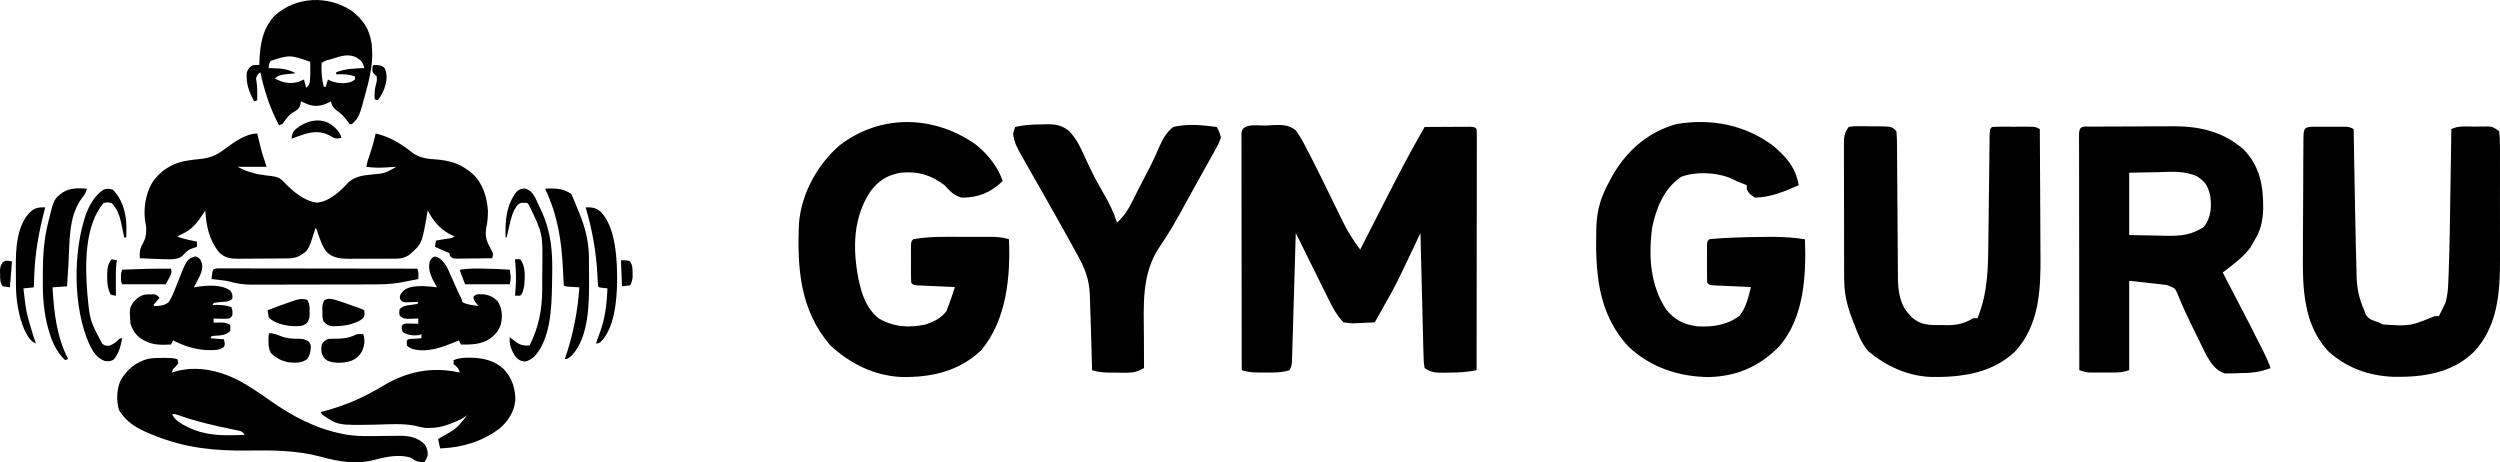 <?xml version="1.0" encoding="UTF-8" standalone="no"?>
<svg
   version="1.1"
   width="1202.852"
   height="222.435"
   id="svg32"
   xmlns="http://www.w3.org/2000/svg"
   xmlns:svg="http://www.w3.org/2000/svg">
  <defs
     id="defs32" />
  <path
     d="m 169.27,5.257 c 5.436,4.192 8.419,8.647 9.5,15.5 0.944,7.312 -0.251,14.047 -2.094,21.094 -0.097,0.37 -0.194,0.74 -0.293,1.122 -3.569,13.432 -3.569,13.432 -7.113,16.785 -0.33,0 -0.66,0 -1,0 -0.537,-0.656 -1.042,-1.339 -1.531,-2.031 -1.312,-1.758 -2.595,-3.032 -4.375,-4.312 -1.851,-1.347 -2.694,-2.315 -3.094,-4.656 -0.267,0.144 -0.534,0.289 -0.809,0.438 -3.434,1.711 -6.4,2.29 -10.119,1.109 -1.212,-0.479 -2.396,-0.986 -3.572,-1.547 -0.072,0.516 -0.144,1.031 -0.219,1.562 -0.64,2.287 -2.133,2.934 -4.088,4.096 -1.704,1.202 -2.761,2.714 -3.939,4.414 -0.754,0.928 -0.754,0.928 -2.254,1.428 -4.388,-8.174 -7.052,-16.449 -9,-25.5 -1.551,1.246 -1.551,1.246 -2.086,3.061 0.07,0.382 0.139,0.764 0.211,1.158 0.459,3.101 0.419,6.152 0.375,9.281 -0.743,0.247 -0.743,0.247 -1.5,0.5 -2.456,-4.659 -4.038,-8.646 -3.5,-14 0.637,-1.56 1.077,-2.204 2.438,-3.156 1.234,-0.399 2.273,-0.367 3.562,-0.344 0.028,-0.87 0.028,-0.87 0.057,-1.758 0.316,-8.144 1.496,-15.68 7.287,-21.93 10.308,-9.36 25.753,-9.932 37.156,-2.312 z m -9.219,22.969 c -0.455,0.139 -0.909,0.278 -1.378,0.421 -2.112,0.513 -2.112,0.513 -3.903,1.61 -0.256,3.946 0.032,7.671 1,11.5 0.33,0 0.66,0 1,0 0.495,-1.732 0.495,-1.732 1,-3.5 0.536,0.247 1.073,0.495 1.625,0.75 2.943,1.1 6.405,1.387 9.426,0.41 0.898,-0.425 0.898,-0.425 1.949,-1.16 0,-0.495 0,-0.99 0,-1.5 -3.035,-1.079 -5.797,-1.104 -9,-1 0,-0.33 0,-0.66 0,-1 4.414,-1.724 8.825,-1.843 13.5,-2 -0.56,-2.015 -0.931,-3.257 -2.719,-4.406 -0.298,-0.199 -0.597,-0.398 -0.904,-0.604 -3.782,-2.114 -7.768,-0.743 -11.596,0.479 z m -29.781,1.031 c -0.819,1.321 -1,1.915 -1,3.5 0.561,0.013 1.123,0.026 1.701,0.039 4.2,0.143 7.558,0.352 11.299,2.461 -0.831,0.082 -0.831,0.082 -1.68,0.166 -0.732,0.08 -1.464,0.16 -2.195,0.24 -0.365,0.035 -0.73,0.07 -1.105,0.106 -2.08,0.236 -3.488,0.516 -5.02,1.987 3.656,2.022 7.132,2.792 11.238,1.658 0.936,-0.346 1.852,-0.746 2.762,-1.158 0.33,1.32 0.66,2.64 1,4 1.121,-0.877 1.475,-1.391 1.797,-2.797 0.236,-1.978 0.258,-3.901 0.234,-5.891 -0.002,-0.368 -0.005,-0.736 -0.007,-1.115 -0.006,-0.899 -0.015,-1.798 -0.024,-2.697 -9.727,-3.413 -9.727,-3.413 -19,-0.5 z"
     fill="#000000"
     id="path1"
     style="stroke-width:0.5" />
  <path
     d="m 179.77,31.257 c 3.486,0.114 3.486,0.114 5.25,1.438 1.576,3.282 1.029,6.612 -0.125,9.969 -0.828,2.065 -1.784,3.822 -3.125,5.594 -0.495,-0.165 -0.99,-0.33 -1.5,-0.5 -0.095,-2.288 -0.102,-4.402 0.5,-6.625 0.601,-2.176 0.601,-2.176 0.5,-4.375 -0.33,-0.32 -0.66,-0.639 -1,-0.969 -1,-1.031 -1,-1.031 -1.156,-2.625 0.156,-1.406 0.156,-1.406 0.656,-1.906 z"
     fill="#000000"
     id="path2"
     style="stroke-width:0.5" />
  <path
     d="m 158.862,59.589 c 2.421,1.781 4.594,3.682 5.408,6.668 -1.496,0.444 -2.272,0.588 -3.75,0.019 -0.412,-0.233 -0.825,-0.467 -1.25,-0.707 -1.69,-0.945 -3.081,-1.528 -5,-1.812 -0.506,-0.076 -0.506,-0.076 -1.021,-0.154 -4.561,-0.274 -8.767,1.613 -12.979,3.154 0.228,-2.214 0.509,-3.36 2.219,-4.812 4.597,-3.682 10.979,-5.531 16.373,-2.355 z"
     fill="#000000"
     id="path3"
     style="stroke-width:0.5" />
  <path
     d="m 123.77,64.257 c 0.065,0.272 0.131,0.543 0.198,0.823 0.306,1.268 0.617,2.535 0.927,3.802 0.102,0.427 0.205,0.853 0.311,1.293 0.851,3.455 1.929,6.676 3.064,10.082 -4.62,0 -9.24,0 -14,0 4.447,2.11 4.447,2.11 8.906,3.344 0.586,0.117 1.172,0.233 1.775,0.354 1.852,0.308 3.703,0.526 5.568,0.74 2.933,0.397 4.269,0.879 6.25,3.062 4.219,4.336 9.269,8.795 15.469,9.719 5.021,-0.085 10.186,-4.338 13.557,-7.76 0.632,-0.661 1.256,-1.331 1.867,-2.012 3.24,-2.771 6.589,-3.286 10.732,-3.666 6.667,-0.59 6.667,-0.59 12.375,-3.781 -0.279,0.018 -0.559,0.036 -0.847,0.054 -1.291,0.08 -2.581,0.154 -3.872,0.227 -0.659,0.042 -0.659,0.042 -1.331,0.085 -2.89,0.16 -5.582,0.028 -8.45,-0.366 0.358,-2.095 0.991,-4.025 1.688,-6.031 1.123,-3.283 2.037,-6.585 2.812,-9.969 6.571,1.451 12.271,4.904 17.49,9.082 3.551,2.686 7.333,3.115 11.666,3.387 6.41,0.523 11.298,1.889 16.344,6.031 0.361,0.293 0.722,0.585 1.094,0.887 4.953,4.447 6.906,11.138 7.406,17.613 -0.008,2.764 -0.157,5.496 -0.773,8.197 -0.639,3.675 -0.171,5.963 1.555,9.178 1.771,3.342 1.771,3.342 1.514,4.731 -0.146,0.443 -0.146,0.443 -0.295,0.894 -2.678,0.037 -5.357,0.064 -8.035,0.082 -0.911,0.008 -1.823,0.018 -2.734,0.031 -1.309,0.018 -2.619,0.027 -3.928,0.033 -0.408,0.008 -0.816,0.015 -1.236,0.023 -2.854,0.001 -2.854,0.001 -3.936,-0.868 -0.63,-0.802 -0.63,-0.802 -0.63,-1.802 -0.32,-0.124 -0.639,-0.247 -0.969,-0.375 -2.031,-0.829 -4.03,-1.727 -6.031,-2.625 0.165,-0.99 0.33,-1.98 0.5,-3 0.608,-0.102 1.216,-0.205 1.842,-0.311 0.792,-0.136 1.585,-0.272 2.377,-0.408 0.401,-0.067 0.802,-0.135 1.216,-0.204 1.943,-0.178 1.943,-0.178 3.565,-1.077 -0.303,-0.122 -0.606,-0.245 -0.918,-0.371 -5.635,-2.514 -9.256,-6.729 -12.082,-12.129 -0.048,0.287 -0.095,0.573 -0.144,0.869 -2.566,15.189 -2.566,15.189 -8.856,20.631 -2.122,1.233 -3.667,1.69 -6.115,1.702 -0.606,0.006 -1.212,0.013 -1.836,0.019 -0.973,-0.002 -0.973,-0.002 -1.965,-0.005 -0.68,0.002 -1.36,0.005 -2.04,0.008 -1.423,0.004 -2.845,0.003 -4.268,-0.002 -1.812,-0.006 -3.624,0.005 -5.436,0.019 -1.404,0.009 -2.808,0.009 -4.212,0.006 -0.99,-1.2e-4 -1.979,0.008 -2.968,0.017 -3.935,-0.03 -7.537,-0.278 -10.532,-3.081 -2.374,-2.661 -3.375,-6.215 -4.528,-9.526 -0.432,-1.561 -0.432,-1.561 -1.1,-2.158 -0.151,0.495 -0.303,0.99 -0.459,1.5 -2.929,9.341 -2.929,9.341 -7.559,12.045 -1.994,0.924 -3.813,1.023 -6,1.044 -0.914,0.01 -0.914,0.01 -1.846,0.019 -0.657,0.003 -1.314,0.007 -1.99,0.011 -0.336,0.002 -0.672,0.004 -1.018,0.006 -1.777,0.01 -3.555,0.018 -5.332,0.022 -1.829,0.006 -3.658,0.023 -5.487,0.043 -1.413,0.013 -2.825,0.017 -4.238,0.019 -1,0.004 -2,0.017 -3,0.03 -4.105,-0.01 -6.57,-0.303 -9.591,-3.226 -4.725,-6.226 -5.981,-12.365 -6.48,-20.014 -0.248,0.393 -0.496,0.785 -0.752,1.189 -3.033,4.69 -5.584,8.064 -10.748,10.311 -0.668,0.33 -1.335,0.663 -2,1 2.015,0.886 4.002,1.37 6.156,1.812 0.627,0.13 1.254,0.26 1.9,0.395 0.714,0.145 0.714,0.145 1.443,0.293 0,0.825 0,1.65 0,2.5 -0.332,0.11 -0.664,0.219 -1.006,0.332 -3.046,1.036 -3.046,1.036 -5.275,3.23 -1.654,1.951 -3.274,2.169 -5.719,2.438 -2.683,0.044 -5.351,-0.064 -8.031,-0.188 -0.726,-0.029 -1.452,-0.058 -2.179,-0.086 -1.764,-0.069 -3.527,-0.146 -5.29,-0.227 -0.108,-2.614 -0.103,-4.303 1.219,-6.625 1.27,-2.273 1.853,-3.984 1.844,-6.594 0.002,-0.556 0.002,-0.556 0.004,-1.123 -0.039,-1.169 -0.039,-1.169 -0.311,-2.338 -1.25,-6.449 -0.089,-13.847 3.119,-19.57 3.781,-5.588 8.957,-9.091 15.564,-10.473 2.381,-0.438 4.76,-0.758 7.17,-0.98 4.971,-0.472 8.134,-1.702 12.135,-4.742 4.269,-3.213 10.189,-7.555 15.756,-7.555 z"
     fill="#000000"
     id="path4"
     style="stroke-width:0.5" />
  <path
     d="m 41.77,90.757 c -0.292,2.06 -1.424,3.337 -2.656,4.969 -6.201,8.655 -5.541,20.576 -6.156,30.813 -0.068,1.093 -0.135,2.187 -0.203,3.28 -0.164,2.646 -0.325,5.292 -0.484,7.938 -2.31,0.165 -4.62,0.33 -7,0.5 0.716,12.026 1.929,23.617 7.5,34.5 -0.495,0.165 -0.99,0.33 -1.5,0.5 -4.222,-4.243 -6.167,-8.582 -7.812,-14.25 -0.097,-0.328 -0.194,-0.656 -0.294,-0.994 -2.058,-7.53 -2.631,-15.103 -2.561,-22.878 0.012,-1.41 0.01,-2.82 0.007,-4.231 0.011,-7.708 0.52,-15.284 2.317,-22.804 0.108,-0.461 0.217,-0.923 0.328,-1.398 2.673,-11.018 2.673,-11.018 7.021,-14.176 3.695,-2.211 7.326,-2.02 11.494,-1.77 z"
     fill="#000000"
     id="path5"
     style="stroke-width:0.5" />
  <path
     d="m 54.27,91.257 c 4.586,4.476 6.395,11.233 6.549,17.482 -0.006,0.655 -0.012,1.311 -0.018,1.986 -0.002,0.342 -0.005,0.684 -0.007,1.036 -0.006,0.832 -0.015,1.663 -0.024,2.495 -0.33,0 -0.66,0 -1,0 -0.094,-0.464 -0.094,-0.464 -0.19,-0.938 -0.294,-1.429 -0.599,-2.854 -0.904,-4.28 -0.098,-0.487 -0.197,-0.974 -0.298,-1.476 -0.793,-3.649 -1.912,-7.109 -4.608,-9.806 -1.654,-0.467 -2.338,-0.554 -4,0 -9.153,10.779 -8.838,29.991 -7.769,43.172 1.188,13.19 1.188,13.19 7.206,24.485 1.519,0.964 1.519,0.964 3.281,0.938 1.989,-0.663 3.059,-1.514 4.541,-2.955 0.74,-0.639 0.74,-0.639 1.74,-0.639 -0.677,3.77 -1.589,7.354 -4.125,10.312 -1.537,0.768 -2.626,0.912 -4.32,0.574 -3.79,-1.39 -5.702,-4.585 -7.369,-8.092 -7.859,-17.558 -7.87,-44.413 -1.606,-62.466 1.834,-4.671 4.18,-8.954 8.42,-11.828 1.825,-0.608 2.659,-0.552 4.5,0 z"
     fill="#000000"
     id="path6"
     style="stroke-width:0.5" />
  <path
     d="m 252.551,90.694 c 2.552,0.835 3.677,2.084 4.949,4.381 0.8,1.63 1.557,3.275 2.301,4.932 0.258,0.554 0.516,1.109 0.782,1.68 4.693,10.284 5.337,19.758 5.093,30.876 -0.031,1.494 -0.052,2.988 -0.072,4.482 -0.196,10.842 -0.659,25.73 -8.303,34.299 -1.552,1.358 -2.861,2.323 -4.906,2.602 -2.156,-0.249 -3.301,-1.037 -4.625,-2.688 -1.725,-2.938 -2.881,-5.575 -2.5,-9 0.266,0.205 0.531,0.41 0.805,0.621 0.353,0.269 0.706,0.539 1.07,0.816 0.348,0.267 0.696,0.534 1.055,0.809 2.286,1.61 3.743,1.863 6.57,1.754 4.339,-8.539 6.066,-17.157 6.102,-26.682 0.005,-0.89 0.005,-0.89 0.009,-1.798 0.005,-1.254 0.008,-2.509 0.01,-3.763 0.005,-1.888 0.02,-3.776 0.036,-5.664 0.225,-16.078 0.225,-16.078 -6.656,-30.093 -0.576,-0.679 -0.576,-0.679 -2.125,-0.688 -1.909,0.028 -1.909,0.028 -3.25,1.219 -2.39,3.121 -3.116,6.67 -3.969,10.438 -0.112,0.485 -0.225,0.97 -0.341,1.47 -0.275,1.187 -0.546,2.374 -0.815,3.562 -0.165,0 -0.33,0 -0.5,0 -0.273,-7.777 0.239,-15.544 5.238,-21.945 1.327,-1.292 2.199,-1.552 4.043,-1.617 z"
     fill="#000000"
     id="path7"
     style="stroke-width:0.5" />
  <path
     d="m 262.27,90.757 c 4.81,-0.167 8.364,-0.257 12.5,2.5 0.689,1.333 0.689,1.333 1.389,3.023 0.126,0.304 0.253,0.608 0.383,0.921 0.267,0.646 0.532,1.294 0.795,1.942 0.393,0.967 0.795,1.93 1.198,2.893 3.014,7.287 4.806,14.182 4.837,22.117 0.003,0.571 0.006,1.141 0.009,1.729 0.005,1.208 0.008,2.416 0.01,3.625 0.005,1.815 0.02,3.629 0.036,5.444 0.051,11.037 -0.127,27.027 -8.09,35.839 -2.2,1.967 -2.2,1.967 -3.566,1.967 0.091,-0.27 0.182,-0.539 0.275,-0.817 3.782,-11.278 5.848,-21.816 6.725,-33.683 -0.5,-0.03 -0.999,-0.061 -1.514,-0.092 -0.968,-0.063 -0.968,-0.063 -1.955,-0.127 -0.966,-0.061 -0.966,-0.061 -1.951,-0.123 -1.58,-0.158 -1.58,-0.158 -2.08,-0.658 -0.098,-1.203 -0.166,-2.395 -0.215,-3.6 -0.036,-0.762 -0.072,-1.524 -0.108,-2.287 -0.018,-0.401 -0.037,-0.803 -0.056,-1.216 -0.673,-14.238 -2.511,-26.436 -8.621,-39.398 z"
     fill="#000000"
     id="path8"
     style="stroke-width:0.5" />
  <path
     d="m 21.77,99.757 c -0.083,0.316 -0.166,0.633 -0.252,0.959 -2.751,10.553 -4.643,20.696 -5.03,31.604 -0.022,0.574 -0.043,1.147 -0.065,1.738 -0.052,1.4 -0.104,2.799 -0.153,4.199 -2.475,0.247 -2.475,0.247 -5,0.5 1.273,11.222 1.273,11.222 4.5,22 0.308,0.904 0.611,1.81 0.906,2.719 0.294,0.882 0.294,0.882 0.594,1.781 -2.903,-1.133 -4.092,-3.872 -5.5,-6.5 -2.891,-6.798 -4.064,-14.336 -4.102,-21.686 -0.003,-0.44 -0.006,-0.881 -0.009,-1.334 -0.005,-0.929 -0.008,-1.858 -0.01,-2.787 -0.005,-1.392 -0.02,-2.784 -0.036,-4.176 -0.052,-8.82 0.313,-20.099 6.93,-26.8 2.4,-2.085 4.118,-2.275 7.227,-2.217 z"
     fill="#000000"
     id="path9"
     style="stroke-width:0.5" />
  <path
     d="m 281.77,99.757 c 3.036,-0.061 4.887,0.13 7.266,2.15 7.465,7.675 7.924,23.685 7.886,33.805 -0.175,8.911 -1.229,22.249 -7.995,28.857 -1.156,0.688 -1.156,0.688 -2.156,0.688 0.496,-1.525 1.012,-3.03 1.592,-4.525 2.751,-7.155 3.611,-14.355 3.908,-21.975 -0.65,-0.072 -1.299,-0.144 -1.969,-0.219 -1.969,-0.219 -1.969,-0.219 -2.531,-0.781 -0.091,-0.967 -0.15,-1.938 -0.197,-2.908 -0.033,-0.614 -0.066,-1.227 -0.1,-1.859 -0.017,-0.328 -0.035,-0.656 -0.053,-0.994 -0.611,-11.095 -2.481,-21.584 -5.65,-32.238 z"
     fill="#000000"
     id="path10"
     style="stroke-width:0.5" />
  <path
     d="m 94.083,123.351 c 1.188,0.406 1.188,0.406 2.375,1.625 1.086,2.38 1.069,3.795 0.312,6.281 -1.02,2.406 -2.251,4.707 -3.5,7 0.487,-0.079 0.973,-0.159 1.475,-0.24 5.153,-0.729 11.514,-1.271 16.025,1.74 1.075,1.612 1.191,2.134 1,4 -1.621,1.621 -3.957,1.4 -6.161,1.605 -0.95,0.1 -1.895,0.244 -2.839,0.395 -0.247,0.495 -0.247,0.495 -0.5,1 0.975,-0.031 0.975,-0.031 1.969,-0.062 2.399,0 4.762,0.242 7.031,1.062 0.7,1.399 0.626,2.452 0.5,4 -0.518,0.84 -0.518,0.84 -1.5,1.5 -1.325,0.109 -2.525,0.142 -3.844,0.094 -0.351,-0.007 -0.702,-0.014 -1.063,-0.021 -0.864,-0.018 -1.729,-0.045 -2.593,-0.073 0,0.66 0,1.32 0,2 0.368,-0.012 0.736,-0.023 1.115,-0.035 0.488,-0.009 0.976,-0.018 1.479,-0.027 0.481,-0.012 0.963,-0.023 1.459,-0.035 1.511,0.102 2.581,0.463 3.947,1.098 0.125,1.406 0.125,1.406 0,3 -2.21,2.21 -4.852,2.129 -7.801,2.311 -0.396,0.062 -0.791,0.125 -1.199,0.189 -0.165,0.33 -0.33,0.66 -0.5,1 2.145,0.165 4.29,0.33 6.5,0.5 0.5,2.5 0.5,2.5 -0.031,3.625 -2.228,2.012 -6.155,1.54 -9.006,1.516 -5.466,-0.392 -10.608,-2.131 -15.463,-4.641 -0.33,0.66 -0.66,1.32 -1,2 -4.702,0.21 -8.775,0.386 -13,-2 -0.491,-0.272 -0.491,-0.272 -0.992,-0.549 -2.8,-1.765 -4.47,-4.339 -5.508,-7.451 -0.526,-7.394 -0.526,-7.394 1.5,-10.5 1.887,-2.034 3.556,-3.396 6.406,-3.602 0.526,-0.008 1.052,-0.015 1.594,-0.024 0.526,-0.013 1.052,-0.026 1.594,-0.039 1.406,0.164 1.406,0.164 2.906,1.664 -0.99,1.155 -1.98,2.31 -3,3.5 0.247,0.247 0.247,0.247 0.5,0.5 2.561,-0.021 5.066,-0.227 7,-2 1.717,-2.713 2.804,-5.741 3.969,-8.719 4.657,-11.892 4.657,-11.892 8.844,-13.188 z"
     fill="#000000"
     id="path11"
     style="stroke-width:0.5" />
  <path
     d="m 209.395,123.413 c 2.578,0.644 4.148,2.672 5.514,4.873 0.672,1.305 1.27,2.627 1.861,3.971 0.33,0.739 0.66,1.478 0.99,2.217 0.531,1.19 1.06,2.38 1.583,3.573 0.73,1.665 1.473,3.3 2.298,4.921 0.629,1.289 0.629,1.289 0.629,2.289 1.673,0.966 3.224,1.273 5.125,1.562 0.539,0.084 1.078,0.168 1.633,0.254 0.615,0.091 0.615,0.091 1.242,0.184 -0.32,-0.371 -0.639,-0.743 -0.969,-1.125 -1.43,-1.907 -1.43,-1.907 -1.531,-3.375 1.272,-1.272 1.796,-1.163 3.562,-1.188 3.421,0.067 5.735,0.954 8.125,3.406 2.223,3.506 2.403,7.144 1.504,11.16 -1.268,3.671 -3.479,5.893 -6.846,7.762 -4.089,1.931 -7.888,1.924 -12.346,1.859 -0.33,-0.66 -0.66,-1.32 -1,-2 -0.472,0.199 -0.944,0.398 -1.43,0.604 -6.55,2.724 -13.613,5.449 -20.807,3.574 -1.033,-0.431 -1.964,-0.878 -2.764,-1.678 -0.062,-1.25 -0.062,-1.25 0,-2.5 0.939,-0.939 2.52,-0.696 3.781,-0.781 0.599,-0.042 1.198,-0.084 1.814,-0.127 0.463,-0.03 0.927,-0.061 1.404,-0.092 0,-0.66 0,-1.32 0,-2 -0.495,0.247 -0.495,0.247 -1,0.5 -2.98,0.316 -5.439,0.101 -8,-1.5 -0.531,-1.531 -0.531,-1.531 -0.5,-3 1,-1 1,-1 2.629,-1.098 0.957,0.017 0.957,0.017 1.934,0.035 0.961,0.014 0.961,0.014 1.941,0.027 0.494,0.012 0.987,0.023 1.496,0.035 0,-0.825 0,-1.65 0,-2.5 -0.723,0.026 -0.723,0.026 -1.461,0.053 -0.632,0.014 -1.263,0.027 -1.914,0.041 -0.626,0.017 -1.253,0.035 -1.898,0.053 -1.806,-0.153 -2.497,-0.341 -3.727,-1.646 -0.25,-1.5 -0.25,-1.5 0,-3 1.601,-1.608 3.142,-1.777 5.344,-2.031 1.056,-0.123 2.111,-0.272 3.156,-0.469 0.165,-0.33 0.33,-0.66 0.5,-1 -0.524,0.023 -1.048,0.046 -1.588,0.07 -0.689,0.019 -1.379,0.037 -2.068,0.055 -0.345,0.017 -0.69,0.034 -1.046,0.051 -2.553,0.049 -2.553,0.049 -3.808,-1.104 -0.49,-1.072 -0.49,-1.072 -0.178,-2.353 1.21,-2.145 2.341,-2.955 4.688,-3.719 4.246,-1.011 8.718,-0.562 13,0 -0.253,-0.442 -0.505,-0.883 -0.766,-1.338 -1.981,-3.601 -3.725,-6.927 -2.734,-11.162 1.175,-1.901 1.175,-1.901 2.625,-2.344 z"
     fill="#000000"
     id="path12"
     style="stroke-width:0.5" />
  <path
     d="m 53.77,124.757 c 0.838,0.143 1.672,0.309 2.5,0.5 -0.082,0.521 -0.164,1.042 -0.248,1.578 -0.381,3.049 -0.305,6.104 -0.283,9.172 0.002,0.602 0.005,1.204 0.007,1.824 0.006,1.475 0.014,2.951 0.024,4.426 -1.194,-0.141 -1.194,-0.141 -2.5,-0.5 -1.458,-2.85 -1.736,-5.369 -1.688,-8.531 -0.006,-0.382 -0.012,-0.764 -0.018,-1.157 0.013,-2.557 0.288,-5.394 2.205,-7.312 z"
     fill="#000000"
     id="path13"
     style="stroke-width:0.5" />
  <path
     d="m 247.77,124.757 c 1.195,-0.066 1.195,-0.066 2.5,0 2.745,3.334 2.268,8.429 2,12.5 -0.853,3.853 -0.853,3.853 -2,5 -0.833,0.02 -1.667,0.021 -2.5,0 0.036,-0.322 0.072,-0.643 0.109,-0.975 0.57,-5.549 0.513,-10.984 -0.109,-16.525 z"
     fill="#000000"
     id="path14"
     style="stroke-width:0.5" />
  <path
     d="m 5.77,125.757 c -0.33,4.125 -0.66,8.25 -1,12.5 -1.155,-0.165 -2.31,-0.33 -3.5,-0.5 -1.268,-1.902 -1.202,-3.481 -1.219,-5.688 -0.016,-0.378 -0.033,-0.755 -0.05,-1.145 -0.02,-2.075 0.127,-2.964 1.345,-4.719 1.424,-0.949 1.424,-0.949 4.424,-0.449 z"
     fill="#000000"
     id="path15"
     style="stroke-width:0.5" />
  <path
     d="m 298.77,125.257 c 3.5,0 3.5,0 4.438,0.656 1.189,1.784 1.144,3.451 1.156,5.531 0.007,0.561 0.014,1.121 0.021,1.699 -0.113,1.588 -0.438,2.684 -1.115,4.113 -1.98,0.247 -1.98,0.247 -4,0.5 -0.165,-4.125 -0.33,-8.25 -0.5,-12.5 z"
     fill="#000000"
     id="path16"
     style="stroke-width:0.5" />
  <path
     d="m 105.951,129.128 c 0.376,0.003 0.753,0.006 1.141,0.009 0.599,-0.002 0.599,-0.002 1.209,-0.002 1.344,-0.002 2.689,0.004 4.033,0.009 0.961,2.8e-4 1.921,1.2e-4 2.882,-4.4e-4 2.615,-2.9e-4 5.229,0.006 7.844,0.013 2.73,0.006 5.46,0.007 8.19,0.008 5.172,0.003 10.345,0.011 15.517,0.021 5.887,0.011 11.775,0.017 17.662,0.022 12.114,0.01 24.227,0.028 36.341,0.05 0.804,1.607 0.529,3.218 0.5,5 -1.656,0.326 -3.312,0.648 -4.969,0.969 -0.463,0.091 -0.926,0.182 -1.403,0.276 -0.689,0.133 -0.689,0.133 -1.392,0.269 -0.416,0.081 -0.833,0.162 -1.262,0.246 -4.306,0.702 -8.506,0.817 -12.862,0.821 -0.685,0.002 -1.371,0.005 -2.057,0.007 -1.85,0.007 -3.701,0.01 -5.551,0.012 -1.159,0.002 -2.318,0.004 -3.477,0.006 -3.636,0.007 -7.272,0.012 -10.908,0.014 -4.18,0.002 -8.361,0.011 -12.541,0.025 -3.243,0.011 -6.487,0.016 -9.73,0.017 -1.932,5e-4 -3.863,0.004 -5.795,0.012 -1.819,0.008 -3.637,0.009 -5.456,0.005 -0.976,-5e-4 -1.951,0.006 -2.927,0.013 -3.468,-0.016 -6.54,-0.379 -9.879,-1.335 -1.869,-0.517 -3.742,-0.747 -5.667,-0.951 -0.354,-0.041 -0.709,-0.082 -1.074,-0.124 -0.85,-0.098 -1.7,-0.19 -2.551,-0.282 0.494,-5.108 0.494,-5.108 4.181,-5.129 z"
     fill="#000000"
     id="path17"
     style="stroke-width:0.5" />
  <path
     d="m 229.614,129.194 c 0.401,0.001 0.802,0.002 1.215,0.003 4.82,0.033 9.63,0.291 14.441,0.56 0.099,0.697 0.191,1.395 0.281,2.094 0.078,0.583 0.078,0.583 0.158,1.178 0.06,1.228 0.06,1.228 -0.439,3.728 -7.095,0 -14.19,0 -21.5,0 -2.5,-6.5 -2.5,-6.5 -2.5,-7 2.804,-0.399 5.513,-0.579 8.344,-0.562 z"
     fill="#000000"
     id="path18"
     style="stroke-width:0.5" />
  <path
     d="m 82.27,129.257 c 0.5,2 0.5,2 -2.5,7.5 -6.93,0 -13.86,0 -21,0 -0.588,-1.176 -0.567,-1.91 -0.562,-3.219 -0.001,-0.391 -0.002,-0.782 -0.004,-1.186 0.067,-1.096 0.067,-1.096 0.567,-2.596 7.838,-0.35 15.654,-0.575 23.5,-0.5 z"
     fill="#000000"
     id="path19"
     style="stroke-width:0.5" />
  <path
     d="m 147.77,144.257 c 1.232,1.847 1.184,3.298 1.188,5.438 0.012,0.354 0.025,0.708 0.037,1.072 0.01,1.856 -0.16,2.891 -1.174,4.463 -2.105,2.058 -4.28,1.69 -7.107,1.67 -3.907,-0.287 -8.554,-1.334 -11.443,-4.143 -0.204,-1.161 -0.375,-2.328 -0.5,-3.5 4.074,-1.576 8.161,-3.108 12.312,-4.469 0.325,-0.112 0.65,-0.223 0.984,-0.338 2.072,-0.661 3.611,-0.834 5.703,-0.193 z"
     fill="#000000"
     id="path20"
     style="stroke-width:0.5" />
  <path
     d="m 161.27,144.257 c 2.254,0.684 4.47,1.457 6.688,2.25 0.594,0.208 1.187,0.416 1.799,0.631 4.319,1.522 4.319,1.522 5.514,2.119 0.245,2.698 0.245,2.698 -0.838,4.033 -1.27,1.056 -2.322,1.531 -3.881,2.061 -0.463,0.162 -0.927,0.324 -1.404,0.49 -2.485,0.751 -4.778,1.019 -7.377,1.072 -0.598,0.019 -1.196,0.037 -1.812,0.057 -1.991,-0.251 -2.778,-0.817 -4.188,-2.213 -0.783,-1.565 -0.633,-3.22 -0.656,-4.938 -0.015,-0.36 -0.029,-0.721 -0.044,-1.092 -0.02,-1.679 0.099,-2.8 0.96,-4.256 1.849,-1.066 3.266,-0.728 5.24,-0.215 z"
     fill="#000000"
     id="path21"
     style="stroke-width:0.5" />
  <path
     d="m 129.77,160.257 c 1.983,0.157 3.595,0.742 5.406,1.5 2.878,1.108 5.58,1.253 8.63,1.248 1.799,0.03 2.889,0.208 4.452,1.131 1.12,1.242 1.331,1.669 1.262,3.309 -0.13,2.079 -0.519,3.589 -1.75,5.312 -2.716,2.144 -6.214,1.848 -9.5,1.5 -3.165,-0.805 -5.722,-2.165 -8,-4.5 -1.018,-1.991 -1.121,-3.656 -1.094,-5.875 0.003,-0.575 0.006,-1.15 0.01,-1.742 0.084,-1.383 0.084,-1.383 0.584,-1.883 z"
     fill="#000000"
     id="path22"
     style="stroke-width:0.5" />
  <path
     d="m 174.77,160.757 c 0.94,2.82 0.645,5.341 -0.484,8.039 -1.281,2.388 -3.002,3.894 -5.516,4.898 -3.54,1.01 -7.724,1.29 -11.154,-0.115 -1.75,-1.069 -2.189,-1.888 -2.846,-3.822 -0.263,-1.493 -0.198,-2.439 0,-4 1.003,-1.39 1.784,-2.35 3.515,-2.713 1.197,-0.074 2.379,-0.082 3.578,-0.068 3.319,-0.055 5.898,-0.321 8.928,-1.791 1.345,-0.588 2.534,-0.58 3.979,-0.428 z"
     fill="#000000"
     id="path23"
     style="stroke-width:0.5" />
  <path
     d="m 78.301,172.194 c 0.395,-0.002 0.79,-0.004 1.196,-0.006 1.99,0.004 3.83,0.076 5.772,0.568 0.342,0.887 0.342,0.887 0.5,2 -0.607,0.926 -0.607,0.926 -1.469,1.812 -1.237,1.144 -1.237,1.144 -1.531,2.688 0.311,-0.108 0.623,-0.217 0.943,-0.328 10.797,-3.253 21.796,-0.747 31.557,4.328 5.145,2.805 9.935,6.128 14.719,9.5 10.741,7.549 21.804,13.399 34.781,16 0.467,0.095 0.934,0.19 1.415,0.288 5.883,1.018 11.793,0.788 17.741,0.712 2.133,-0.027 4.267,-0.047 6.4,-0.062 0.48,-0.008 0.96,-0.017 1.454,-0.025 5.04,-0.036 8.915,0.582 12.646,4.213 1.091,1.778 1.466,3.29 1.344,5.375 -0.719,1.75 -0.719,1.75 -1.5,3 -2.888,0.231 -4.201,-0.276 -6.5,-2 -5.502,-1.834 -12.192,-0.479 -17.633,1.014 -8.795,2.291 -16.968,0.88 -25.54,-1.459 -11.666,-3.154 -23.121,-3.213 -35.109,-3.055 -16.297,0.214 -30.017,-1.124 -45.281,-7.25 -0.845,-0.338 -0.845,-0.338 -1.706,-0.683 -6.385,-2.633 -11.689,-5.48 -15.231,-11.567 -1.409,-4.227 -1.131,-10.412 0.84,-14.416 3.138,-5.153 6.876,-8.282 12.66,-10.084 2.525,-0.535 4.964,-0.575 7.531,-0.562 z m 4.469,27.062 c 1.062,2.05 2.101,3.077 4.062,4.281 0.445,0.279 0.889,0.558 1.348,0.846 3.391,1.862 6.732,3.227 10.527,3.998 0.415,0.085 0.829,0.17 1.256,0.257 5.871,1.062 11.866,0.792 17.806,0.618 -1.273,-1.909 -1.898,-1.847 -4.102,-2.307 -0.64,-0.138 -1.28,-0.275 -1.94,-0.417 -0.34,-0.07 -0.68,-0.141 -1.031,-0.214 -1.771,-0.368 -3.538,-0.757 -5.305,-1.144 -0.353,-0.077 -0.706,-0.154 -1.07,-0.234 -6.418,-1.412 -12.795,-3.124 -18.981,-5.352 -1.124,-0.406 -1.124,-0.406 -2.572,-0.332 z"
     fill="#000000"
     id="path24"
     style="stroke-width:0.5" />
  <path
     d="m 225.583,172.101 c 0.595,0.003 0.595,0.003 1.202,0.006 5.809,0.111 11.248,1.454 15.579,5.462 3.967,4.185 5.666,9.42 5.566,15.121 -0.562,5.5 -3.492,10.067 -7.66,13.566 -8.607,6.328 -17.866,9.073 -28.5,9.5 -0.495,-2.228 -0.495,-2.228 -1,-4.5 0.519,-0.309 1.039,-0.617 1.574,-0.936 7.362,-4.13 7.362,-4.13 12.426,-10.564 -0.495,0.351 -0.99,0.701 -1.5,1.062 -2.098,1.318 -4.283,2.2 -6.594,3.062 -0.344,0.129 -0.689,0.258 -1.044,0.391 -2.933,1.067 -5.466,1.566 -8.581,1.609 -0.546,0.013 -1.092,0.026 -1.654,0.039 -1.757,-0.057 -3.297,-0.471 -4.992,-0.924 -6.49,-1.457 -13.346,-0.803 -19.953,-0.672 -18.018,0.329 -18.018,0.329 -25.682,-5.068 -0.165,-0.33 -0.33,-0.66 -0.5,-1 0.557,-0.146 1.114,-0.291 1.688,-0.441 10.164,-2.706 19.109,-6.593 28.123,-12.04 11.806,-7.132 23.666,-9.469 37.19,-6.518 -0.65,-1.909 -0.65,-1.909 -2.062,-3.281 -0.309,-0.237 -0.619,-0.474 -0.938,-0.719 0,-0.66 0,-1.32 0,-2 2.503,-0.997 4.661,-1.175 7.312,-1.156 z"
     fill="#000000"
     id="path25"
     style="stroke-width:0.5" />
  <path
     d="m 469.3,69.398 c 5.709,4.484 10.834,10.779 13.141,17.699 -5.723,5.572 -11.776,8 -19.812,8 -3.93,-1.233 -5.395,-3.003 -8.188,-6 -6.743,-4.964 -12.546,-6.789 -21,-6 -6.498,1.118 -10.429,3.596 -14.5,8.77 -8.583,12.763 -8.722,27.697 -5.91,42.322 1.552,7.276 3.691,14.113 9.66,18.908 7.027,4.28 14.835,4.756 22.75,3 4.024,-1.378 7.078,-2.888 9.812,-6.188 1.047,-2.479 1.92,-4.935 2.762,-7.488 0.268,-0.81 0.535,-1.62 0.811,-2.454 0.304,-0.926 0.304,-0.926 0.615,-1.87 -0.901,-0.038 -0.901,-0.038 -1.82,-0.076 -2.706,-0.116 -5.412,-0.238 -8.117,-0.362 -0.946,-0.039 -1.891,-0.079 -2.865,-0.119 -0.899,-0.042 -1.798,-0.084 -2.725,-0.127 -0.833,-0.037 -1.665,-0.073 -2.523,-0.111 -1.949,-0.205 -1.949,-0.205 -2.949,-1.205 -0.099,-1.477 -0.131,-2.958 -0.133,-4.438 -0.002,-1.342 -0.002,-1.342 -0.004,-2.711 0.004,-0.941 0.008,-1.882 0.012,-2.852 -0.006,-1.412 -0.006,-1.412 -0.012,-2.852 10e-4,-0.895 0.003,-1.789 0.004,-2.711 10e-4,-0.826 0.002,-1.653 0.003,-2.504 0.129,-1.934 0.129,-1.934 1.129,-2.934 7.939,-1.449 16.165,-1.154 24.207,-1.13 2.185,0.005 4.37,0 6.555,-0.006 1.4,6.6e-4 2.799,0.002 4.199,0.004 1.884,0.002 1.884,0.002 3.806,0.003 2.625,0.105 4.746,0.345 7.233,1.129 0.801,18.176 -1.195,38.638 -13.18,53.258 -10.766,10.304 -24.1,13.284 -38.543,13.02 -13.142,-0.595 -24.756,-6.405 -34.277,-15.277 -14.639,-17.043 -15.971,-37.367 -15,-59 1.282,-14.239 8.868,-27.953 19.605,-37.258 19.635,-15.01 45.156,-14.502 65.254,-0.441 z"
     fill="#000000"
     id="path26" />
  <path
     d="m 853.28,70.242 c 6.428,5.54 10.64,10.344 12.16,18.855 -6.667,2.979 -13.602,5.853 -21,6 -2.688,-1.75 -2.688,-1.75 -4,-4 0,-0.66 0,-1.32 0,-2 -1.663,-0.676 -3.331,-1.339 -5,-2 -1.093,-0.536 -2.186,-1.073 -3.312,-1.625 -6.895,-2.535 -16.37,-3.028 -23.289,-0.379 -8.24,5.615 -12.065,15.07 -13.93,24.516 -1.826,13.588 -0.94,27.704 6.812,39.391 4.203,5.13 8.619,7.213 15.156,8.035 7.242,0.331 14.159,-0.587 20.055,-5.098 3.208,-3.914 4.269,-9.016 5.508,-13.84 -0.901,-0.038 -0.901,-0.038 -1.82,-0.076 -2.706,-0.116 -5.412,-0.238 -8.117,-0.362 -0.946,-0.039 -1.891,-0.079 -2.865,-0.119 -0.899,-0.042 -1.798,-0.084 -2.725,-0.127 -0.833,-0.037 -1.665,-0.073 -2.523,-0.111 -1.95,-0.205 -1.95,-0.205 -2.95,-1.205 -0.099,-1.477 -0.131,-2.958 -0.133,-4.438 0,-1.342 0,-1.342 0,-2.711 0,-0.941 0.01,-1.882 0.012,-2.852 -0.01,-1.412 -0.01,-1.412 -0.012,-2.852 0,-0.895 0,-1.789 0,-2.711 0,-0.826 0,-1.653 0,-2.504 0.129,-1.934 0.129,-1.934 1.129,-2.934 2.424,-0.249 4.819,-0.43 7.25,-0.562 1.119,-0.063 1.119,-0.063 2.26,-0.126 6.184,-0.311 12.362,-0.418 18.553,-0.436 0.867,-0.005 1.734,-0.009 2.628,-0.014 5.191,0.013 10.172,0.39 15.309,1.139 0.635,17.472 -0.389,37.552 -12.25,51.438 -9.568,9.758 -20.454,14.572 -34.125,14.875 -14.323,-0.135 -27.949,-4.667 -38.437,-14.562 -15.331,-16.398 -16.103,-36.816 -15.539,-58.1 0.337,-8.18 2.372,-14.516 6.352,-21.65 0.553,-1.026 1.106,-2.052 1.676,-3.109 6.987,-11.885 17.108,-20.622 30.637,-24.328 16.601,-2.752 32.967,0.342 46.527,10.582 z"
     fill="#000000"
     id="path27" />
  <path
     d="m 501.441,59.847 c 0.699,-0.021 1.397,-0.041 2.117,-0.062 4.529,-0.034 7.33,0.476 10.883,3.312 3.66,3.859 5.623,8.142 7.75,12.938 2.6,5.714 5.369,11.22 8.562,16.625 2.78,4.736 5.015,9.211 6.688,14.438 3.262,-2.965 5.167,-5.838 7.137,-9.77 0.572,-1.13 1.144,-2.26 1.733,-3.425 0.296,-0.592 0.593,-1.184 0.898,-1.794 0.929,-1.841 1.878,-3.669 2.834,-5.496 2.691,-5.147 5.35,-10.263 7.578,-15.634 1.779,-4.007 3.361,-7.037 6.82,-9.883 6.888,-1.68 14.044,-0.928 21,0 1.171,2.126 1.171,2.126 2,5 -0.991,2.852 -0.991,2.852 -2.734,5.98 -0.948,1.733 -0.948,1.733 -1.916,3.502 -0.699,1.235 -1.399,2.47 -2.1,3.705 -0.702,1.267 -1.403,2.534 -2.102,3.803 -1.392,2.52 -2.794,5.033 -4.205,7.542 -1.654,2.952 -3.283,5.916 -4.892,8.893 -3.574,6.587 -7.227,12.968 -11.488,19.137 -8.881,13.053 -7.716,27.967 -7.625,43.188 0.005,1.487 0.01,2.974 0.014,4.461 0.011,3.596 0.028,7.193 0.049,10.789 -2.874,1.632 -4.924,2.249 -8.223,2.23 -0.786,-0.002 -1.571,-0.004 -2.381,-0.006 -0.811,-0.012 -1.623,-0.025 -2.459,-0.037 -1.223,-9.7e-4 -1.223,-9.7e-4 -2.471,-0.002 -3.481,-0.026 -6.132,-0.074 -9.467,-1.186 -0.025,-0.937 -0.05,-1.874 -0.076,-2.839 -0.096,-3.534 -0.195,-7.067 -0.296,-10.601 -0.043,-1.519 -0.085,-3.037 -0.125,-4.556 -0.116,-4.349 -0.256,-8.697 -0.43,-13.044 -0.066,-1.778 -0.107,-3.557 -0.146,-5.336 -0.333,-7.551 -2.476,-12.901 -6.176,-19.437 -0.533,-0.98 -1.066,-1.96 -1.615,-2.969 -1.688,-3.087 -3.407,-6.154 -5.135,-9.218 -0.554,-0.991 -1.108,-1.983 -1.679,-3.004 -4.238,-7.582 -8.54,-15.129 -12.85,-22.67 -1.414,-2.48 -2.819,-4.965 -4.222,-7.451 -0.628,-1.092 -0.628,-1.092 -1.268,-2.206 -1.973,-3.507 -3.662,-6.578 -3.982,-10.669 0.33,-0.99 0.66,-1.98 1,-3 4.327,-1.048 8.57,-1.217 13,-1.25 z"
     fill="#000000"
     id="path28" />
  <path
     d="m 609.566,60.41 c 1.034,-0.079 2.068,-0.159 3.133,-0.24 4.108,-0.113 7.363,-0.166 10.672,2.458 2.035,2.703 3.526,5.455 5.07,8.47 0.381,0.731 0.762,1.462 1.155,2.215 3.261,6.274 6.374,12.616 9.47,18.973 1.395,2.859 2.793,5.716 4.198,8.57 0.869,1.764 1.732,3.532 2.588,5.302 2.472,5.026 5.208,9.471 8.589,13.94 0.548,-1.077 1.097,-2.153 1.661,-3.263 20.066,-39.383 20.066,-39.383 29.339,-55.737 3.979,-0.029 7.958,-0.047 11.938,-0.062 1.136,-0.008 2.273,-0.017 3.443,-0.025 1.08,-0.003 2.159,-0.006 3.272,-0.01 1.5,-0.008 1.5,-0.008 3.031,-0.016 2.317,0.114 2.317,0.114 3.317,1.114 0.096,1.506 0.122,3.016 0.12,4.524 0,1.466 0,1.466 0,2.962 -0.01,1.622 -0.01,1.622 -0.011,3.276 10e-5,1.132 2e-4,2.263 4e-4,3.429 -7e-4,3.761 -0.01,7.521 -0.016,11.282 0,2.599 0,5.199 0,7.798 0,6.155 -0.011,12.311 -0.021,18.466 -0.011,7.006 -0.017,14.012 -0.022,21.018 -0.01,14.415 -0.028,28.831 -0.05,43.246 -4.629,0.959 -8.911,1.183 -13.625,1.188 -0.763,0.012 -1.526,0.025 -2.312,0.037 -3.882,0.01 -5.759,-0.022 -9.062,-2.225 -0.437,-2.708 -0.437,-2.708 -0.524,-6.194 -0.04,-1.301 -0.08,-2.602 -0.121,-3.943 -0.029,-1.426 -0.057,-2.851 -0.086,-4.277 -0.039,-1.454 -0.08,-2.909 -0.122,-4.363 -0.107,-3.83 -0.196,-7.661 -0.281,-11.491 -0.09,-3.908 -0.197,-7.816 -0.302,-11.723 -0.204,-7.669 -0.39,-15.338 -0.564,-23.008 -0.301,0.637 -0.602,1.274 -0.912,1.93 -10.922,23.085 -10.922,23.085 -16.276,32.508 -0.475,0.85 -0.95,1.7 -1.439,2.576 -1.118,1.999 -2.242,3.995 -3.373,5.986 -2.419,0.135 -4.83,0.234 -7.25,0.312 -0.682,0.042 -1.364,0.084 -2.066,0.127 -2.012,0.049 -2.012,0.049 -5.684,-0.439 -3.9,-3.97 -6.124,-8.859 -8.547,-13.801 -0.416,-0.836 -0.832,-1.673 -1.261,-2.534 -1.32,-2.656 -2.631,-5.317 -3.942,-7.977 -0.897,-1.808 -1.794,-3.616 -2.691,-5.424 -2.193,-4.418 -4.378,-8.84 -6.559,-13.264 -0.034,1.196 -0.034,1.196 -0.069,2.416 -0.216,7.505 -0.436,15.009 -0.661,22.514 -0.116,3.858 -0.23,7.717 -0.34,11.575 -0.106,3.722 -0.217,7.444 -0.331,11.165 -0.043,1.422 -0.084,2.844 -0.123,4.265 -0.055,1.987 -0.117,3.975 -0.179,5.962 -0.033,1.133 -0.067,2.265 -0.101,3.432 -0.196,2.67 -0.196,2.67 -1.196,4.67 -3.85,1.283 -7.491,1.145 -11.5,1.125 -0.772,0.004 -1.544,0.008 -2.34,0.012 -3.305,-0.006 -6.004,-0.085 -9.16,-1.137 -0.023,-15.107 -0.041,-30.214 -0.052,-45.322 -0.005,-7.014 -0.012,-14.028 -0.024,-21.042 -0.011,-6.763 -0.017,-13.525 -0.019,-20.288 -0.002,-2.587 -0.005,-5.173 -0.011,-7.76 -0.007,-3.609 -0.008,-7.218 -0.008,-10.826 -0.004,-1.081 -0.007,-2.162 -0.011,-3.276 10e-4,-0.977 0.003,-1.955 0.004,-2.962 -9.2e-4,-0.855 -0.002,-1.709 -0.003,-2.589 0.326,-5.12 8.371,-3.487 12.248,-3.622 z"
     fill="#000000"
     id="path29" />
  <path
     d="m 889.44,61.097 c 2.123,-0.372 2.123,-0.372 4.719,-0.363 0.932,6.4e-4 1.864,0.001 2.824,0.002 0.976,0.016 1.952,0.032 2.957,0.049 0.976,-0.003 1.952,-0.006 2.957,-0.01 7.276,0.055 7.276,0.055 9.543,2.322 0.207,2.396 0.29,4.679 0.287,7.077 0.01,0.729 0.014,1.457 0.021,2.208 0.014,1.586 0.023,3.171 0.028,4.757 0.01,2.514 0.029,5.029 0.053,7.543 0.048,5.347 0.081,10.693 0.112,16.04 0.036,6.176 0.078,12.352 0.136,18.528 0.02,2.468 0.028,4.936 0.036,7.404 0.013,1.53 0.026,3.06 0.041,4.589 0,0.679 0,1.358 0,2.057 0.08,6.256 0.765,12.906 5.165,17.671 0.492,0.554 0.985,1.109 1.492,1.68 4.484,3.969 8.76,3.781 14.508,3.758 0.79,0.016 1.58,0.032 2.395,0.049 5.047,0.004 8.272,-0.777 12.73,-3.361 0.66,0 1.32,0 2,0 5.215,-12.666 5.126,-25.104 5.26,-38.673 0.022,-2.156 0.048,-4.313 0.077,-6.469 0.069,-5.337 0.13,-10.674 0.189,-16.011 0.051,-4.551 0.105,-9.103 0.166,-13.654 0.027,-2.126 0.047,-4.251 0.068,-6.377 0.017,-1.276 0.034,-2.552 0.051,-3.867 0.013,-1.128 0.025,-2.256 0.038,-3.418 0.151,-2.532 0.151,-2.532 1.151,-3.532 1.538,-0.099 3.08,-0.131 4.621,-0.133 0.935,-10e-4 1.871,-0.003 2.834,-0.004 1.476,0.006 1.476,0.006 2.982,0.012 0.98,-0.004 1.961,-0.008 2.971,-0.012 1.405,0.002 1.405,0.002 2.838,0.004 1.294,0.002 1.294,0.002 2.615,0.003 2.139,0.129 2.139,0.129 4.139,1.129 0.07,9.78 0.123,19.561 0.155,29.341 0.015,4.543 0.037,9.086 0.071,13.629 0.033,4.396 0.051,8.792 0.058,13.188 0.01,1.665 0.016,3.33 0.033,4.995 0.154,16.339 -0.66,33.518 -12.411,46.065 -11.08,10.354 -25.746,12.297 -40.285,12.059 -11.385,-0.47 -21.422,-5.186 -30.137,-12.344 -3.349,-3.955 -4.92,-8.12 -6.734,-12.934 -0.526,-1.334 -0.526,-1.334 -1.062,-2.695 -2.632,-6.783 -3.837,-12.583 -3.833,-19.893 0,-0.747 -0.01,-1.494 -0.01,-2.263 -0.01,-2.458 -0.012,-4.916 -0.013,-7.375 0,-1.712 -0.01,-3.424 -0.01,-5.136 -0.01,-3.583 -0.01,-7.165 -0.01,-10.748 10e-5,-4.595 -0.014,-9.189 -0.031,-13.784 -0.011,-3.533 -0.013,-7.065 -0.013,-10.598 0,-1.694 -0.01,-3.389 -0.013,-5.083 -0.01,-2.365 -0.01,-4.73 -9e-4,-7.095 -0.01,-0.701 -0.011,-1.403 -0.017,-2.125 0.024,-3.636 0.181,-5.087 2.26,-8.204 z"
     fill="#000000"
     id="path30" />
  <path
     d="m 1006.321,60.936 c 1.042,-0.01 2.085,-0.019 3.159,-0.029 1.138,-0.004 2.277,-0.008 3.45,-0.013 1.169,-0.006 2.337,-0.011 3.542,-0.017 2.486,-0.009 4.972,-0.016 7.458,-0.02 3.771,-0.01 7.541,-0.041 11.311,-0.072 2.417,-0.007 4.835,-0.012 7.252,-0.016 1.116,-0.012 2.232,-0.025 3.382,-0.037 12.665,0.035 23.905,2.659 33.602,11.147 7.962,8.249 9.548,17.653 9.442,28.717 -0.221,5.879 -1.246,10.504 -4.477,15.501 -0.598,1.052 -1.196,2.104 -1.812,3.188 -3.712,4.772 -8.374,8.212 -13.188,11.812 0.382,0.734 0.764,1.468 1.158,2.225 12.855,24.705 12.855,24.705 17.654,34.275 0.318,0.632 0.637,1.265 0.965,1.916 1.25,2.509 2.334,4.918 3.223,7.584 -5.113,2.043 -9.638,2.397 -15.062,2.438 -0.789,0.033 -1.579,0.066 -2.393,0.1 -0.769,0.007 -1.538,0.014 -2.33,0.021 -1.035,0.02 -1.035,0.02 -2.09,0.041 -4.287,-1.209 -6.607,-4.742 -8.822,-8.411 -0.493,-1.006 -0.986,-2.012 -1.494,-3.048 -0.552,-1.116 -1.105,-2.233 -1.674,-3.383 -0.56,-1.158 -1.12,-2.315 -1.697,-3.508 -0.564,-1.142 -1.128,-2.284 -1.709,-3.461 -2.765,-5.628 -5.434,-11.237 -7.689,-17.091 -1.131,-2.186 -1.131,-2.186 -5.039,-3.698 -5.94,-0.66 -11.88,-1.32 -18,-2 0,14.19 0,28.38 0,43 -2.72,0.907 -4.327,1.128 -7.125,1.133 -1.183,0.002 -1.183,0.002 -2.391,0.004 -0.82,-0.004 -1.64,-0.008 -2.484,-0.012 -1.23,0.006 -1.23,0.006 -2.484,0.012 -0.789,-0.001 -1.578,-0.003 -2.391,-0.004 -0.719,-0.001 -1.439,-0.002 -2.18,-0.003 -1.945,-0.129 -1.945,-0.129 -4.945,-1.129 -0.023,-15.107 -0.041,-30.214 -0.052,-45.322 -0.01,-7.014 -0.012,-14.028 -0.024,-21.042 -0.011,-6.763 -0.017,-13.525 -0.019,-20.288 0,-2.587 -0.01,-5.173 -0.011,-7.76 -0.01,-3.609 -0.01,-7.218 -0.01,-10.826 0,-1.081 -0.01,-2.162 -0.011,-3.276 0,-0.977 0,-1.955 0,-2.962 -9e-4,-0.855 0,-1.709 0,-2.589 0.247,-3.877 2.678,-3.071 6.003,-3.096 z m 18.12,22.161 c 0,9.9 0,19.8 0,30 4.455,0.083 8.91,0.165 13.5,0.25 1.389,0.036 2.778,0.073 4.209,0.11 7.247,0.065 12.205,-0.291 18.291,-4.36 3.479,-4.675 3.685,-9.384 3,-15 -1.23,-4.691 -2.189,-6.45 -6.219,-9.184 -6.115,-2.888 -12.671,-2.24 -19.281,-2.066 -4.455,0.083 -8.91,0.165 -13.5,0.25 z"
     fill="#000000"
     id="path31" />
  <path
     d="m 1114.062,60.965 c 1.403,-0.002 1.403,-0.002 2.834,-0.004 1.476,0.006 1.476,0.006 2.982,0.012 0.98,-0.004 1.961,-0.008 2.971,-0.012 0.936,0.001 1.873,0.003 2.838,0.004 1.294,0.002 1.294,0.002 2.615,0.003 2.139,0.129 2.139,0.129 4.139,1.129 0.01,0.621 0.021,1.242 0.031,1.882 0.11,6.605 0.225,13.211 0.341,19.816 0.043,2.448 0.084,4.896 0.125,7.345 0.139,8.32 0.309,16.639 0.503,24.957 0.037,1.765 0.037,1.765 0.075,3.566 0.076,3.407 0.172,6.813 0.273,10.219 0.02,1.015 0.041,2.03 0.062,3.076 0.206,6.034 1.161,10.605 3.591,16.139 0.289,0.784 0.578,1.567 0.875,2.375 1.614,2.331 3.482,2.766 6.125,3.625 0.99,0.495 0.99,0.495 2,1 13.118,0.884 13.118,0.884 25,-4 0.66,0 1.32,0 2,0 0.686,-1.323 1.348,-2.659 2,-4 0.512,-1.035 0.512,-1.035 1.034,-2.091 1.308,-3.937 1.415,-7.638 1.556,-11.764 0.055,-1.356 0.055,-1.356 0.112,-2.739 0.485,-12.881 0.644,-25.773 0.831,-38.661 0.051,-3.481 0.106,-6.961 0.161,-10.442 0.106,-6.768 0.208,-13.535 0.307,-20.303 3.404,-1.702 7.187,-1.185 10.938,-1.188 1.237,-0.018 1.237,-0.018 2.498,-0.037 1.19,-0.003 1.19,-0.003 2.404,-0.006 0.726,-0.004 1.451,-0.008 2.199,-0.013 1.961,0.243 1.961,0.243 4.961,2.243 0.303,2.441 0.41,4.63 0.388,7.073 0.01,0.729 0.011,1.458 0.016,2.209 0.013,2.422 0,4.843 -0.01,7.265 0,1.69 0,3.38 0.01,5.07 0,3.554 0,7.109 -0.016,10.663 -0.017,4.519 -0.01,9.037 0.011,13.555 0.011,3.499 0.01,6.998 -4e-4,10.496 0,1.663 4e-4,3.326 0.01,4.989 0.053,16.092 -1.004,32.597 -12.573,44.898 -10.503,10.19 -24.271,12.205 -38.398,11.996 -12.05,-0.417 -22.885,-4.249 -31.812,-12.453 -11.759,-12.748 -12.231,-30.217 -12.051,-46.57 0,-1.746 0.01,-3.492 0.01,-5.238 0.01,-3.62 0.028,-7.239 0.059,-10.858 0.04,-4.647 0.058,-9.294 0.067,-13.941 0.01,-4.446 0.03,-8.892 0.051,-13.338 0,-0.848 0.01,-1.696 0.01,-2.569 0.012,-2.379 0.03,-4.757 0.051,-7.136 0,-1.065 0,-1.065 0.01,-2.151 0.062,-5.572 0.27,-6.086 5.79,-6.093 z"
     fill="#000000"
     id="path32" />
</svg>
